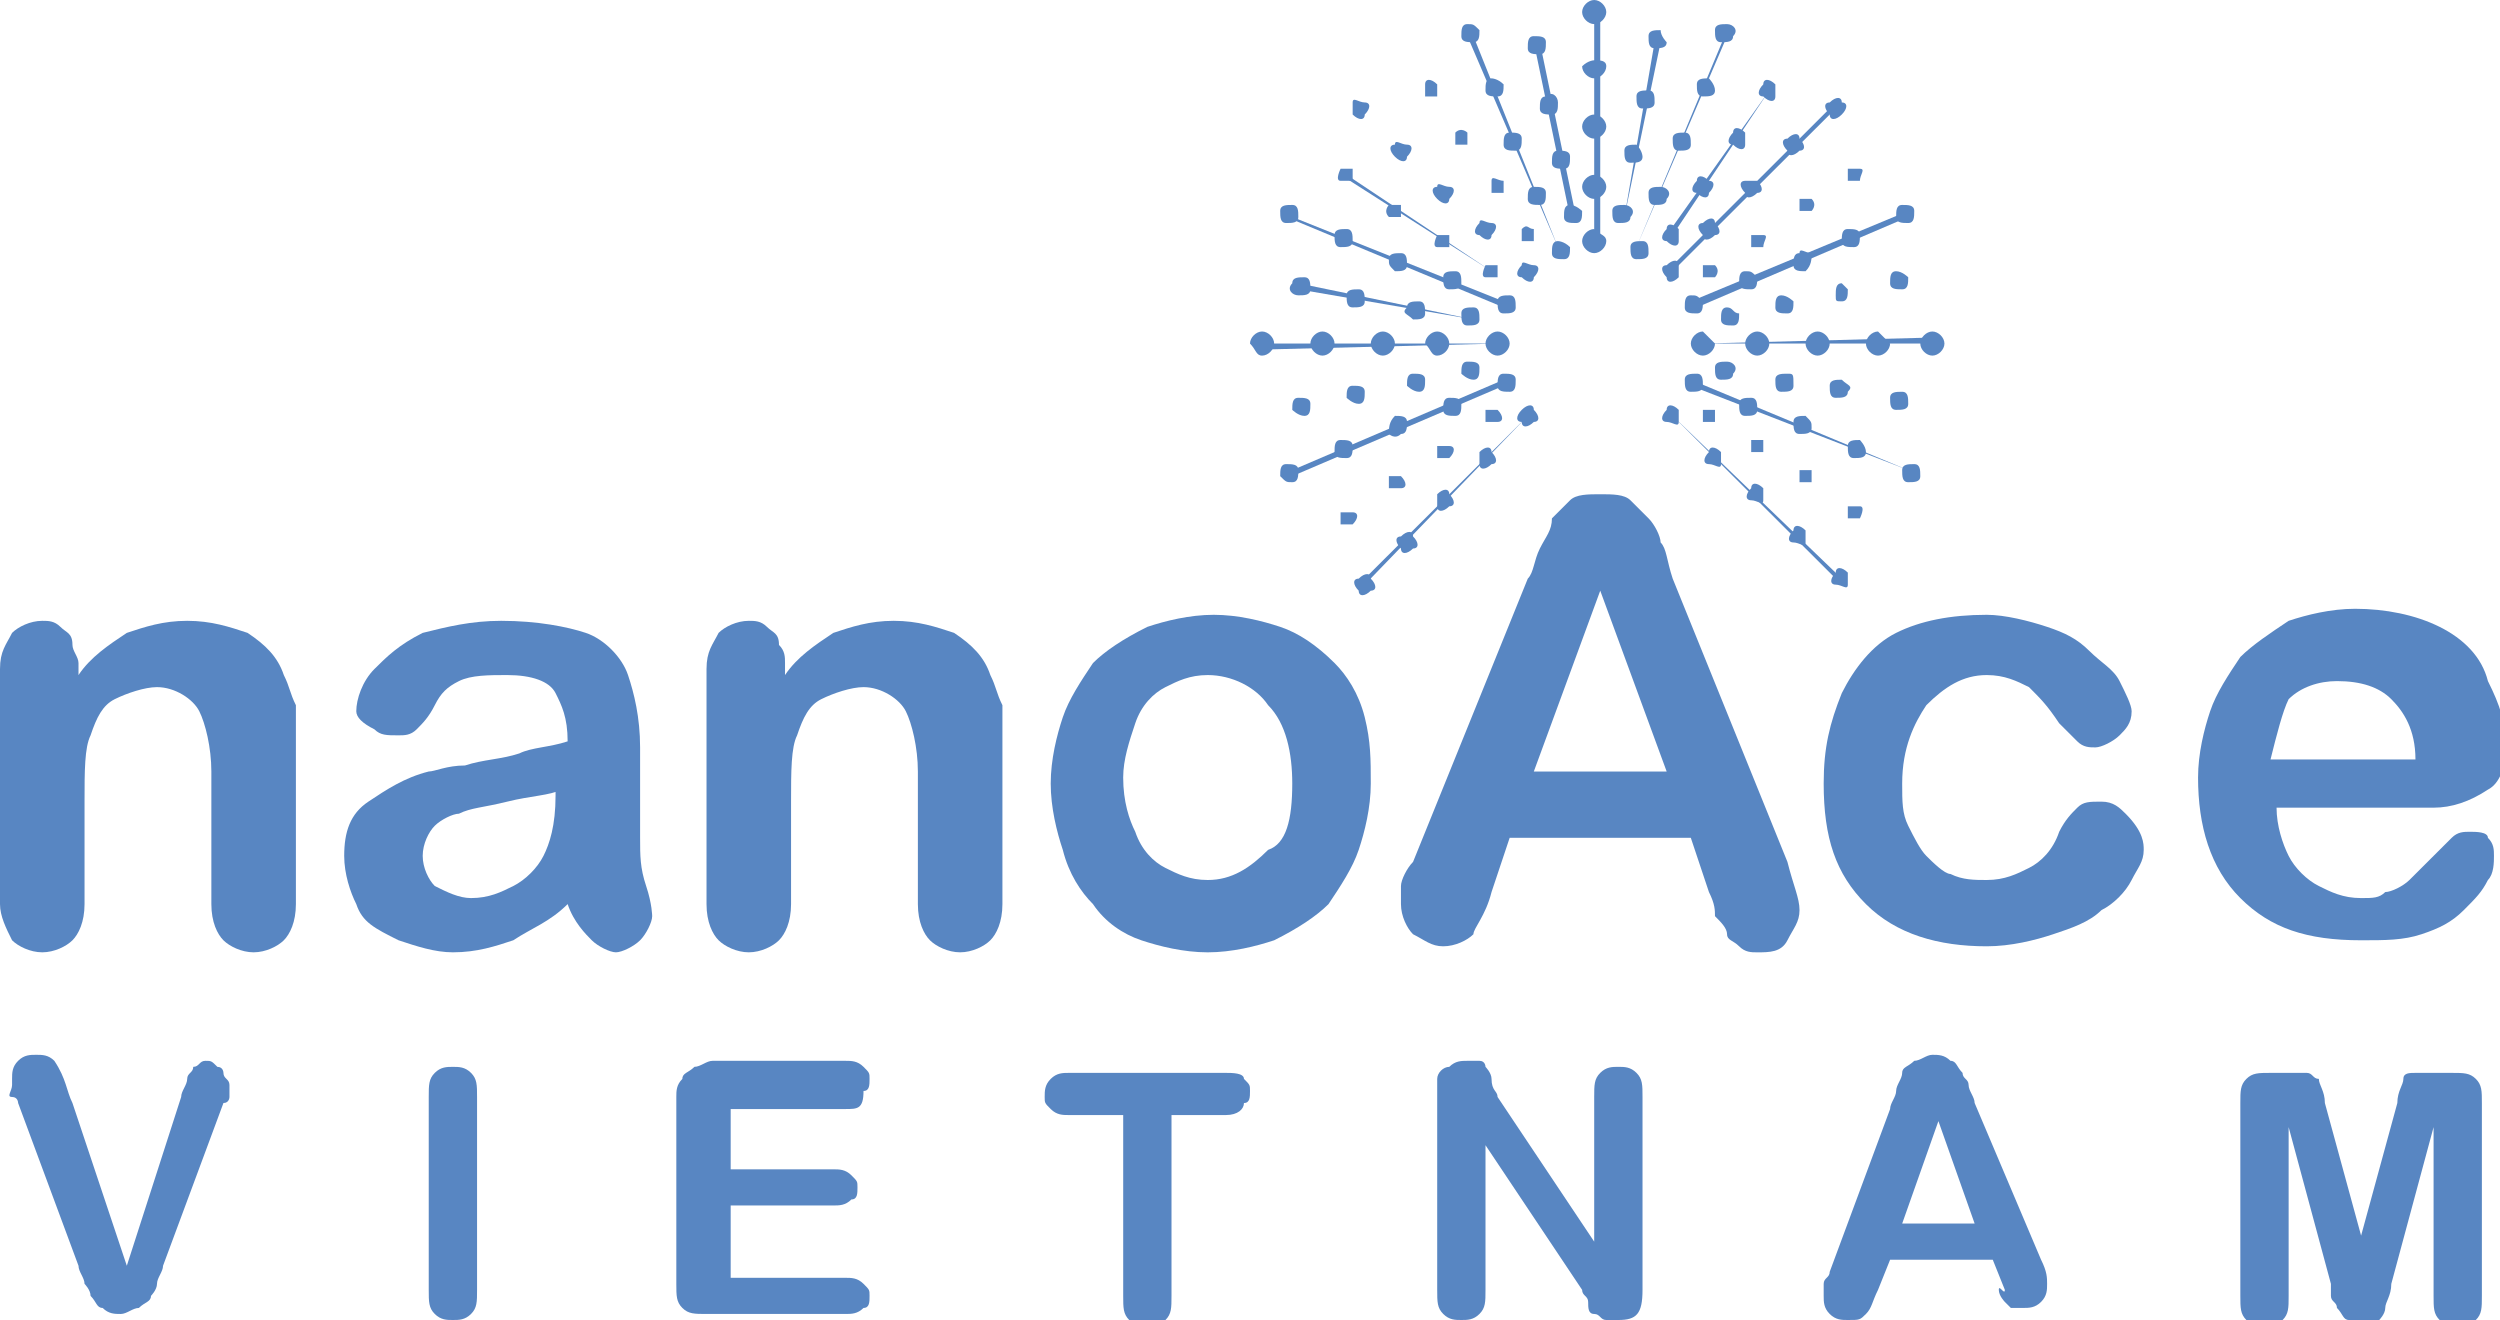 <svg width="125" height="66" viewBox="0 0 125 66" fill="none" xmlns="http://www.w3.org/2000/svg">
<g clip-path="url(#clip0_1683_2)">
<path d="M3.623 55.151L6.341 63.288L9.058 54.849C9.058 54.548 9.36 54.247 9.36 53.945C9.36 53.644 9.662 53.644 9.662 53.343C9.964 53.343 9.964 53.041 10.266 53.041C10.568 53.041 10.568 53.041 10.87 53.343C11.172 53.343 11.172 53.644 11.172 53.644C11.172 53.945 11.473 53.945 11.473 54.247V54.548V54.849C11.473 54.849 11.473 55.151 11.172 55.151L8.152 63.288C8.152 63.589 7.85 63.89 7.85 64.192C7.85 64.493 7.548 64.794 7.548 64.794C7.548 65.096 7.246 65.096 6.944 65.397C6.643 65.397 6.341 65.699 6.039 65.699C5.737 65.699 5.435 65.699 5.133 65.397C4.831 65.397 4.831 65.096 4.529 64.794C4.529 64.493 4.227 64.192 4.227 64.192C4.227 63.89 3.925 63.589 3.925 63.288L0.906 55.151C0.906 55.151 0.906 54.849 0.604 54.849C0.302 54.849 0.604 54.548 0.604 54.247C0.604 53.945 0.604 53.945 0.604 53.945C0.604 53.644 0.604 53.343 0.906 53.041C1.208 52.74 1.51 52.74 1.812 52.74C2.114 52.74 2.416 52.74 2.717 53.041C3.321 53.945 3.321 54.548 3.623 55.151Z" fill="#5886C2"/>
<path d="M21.437 64.493V54.849C21.437 54.247 21.437 53.945 21.739 53.644C22.041 53.343 22.343 53.343 22.645 53.343C22.947 53.343 23.249 53.343 23.551 53.644C23.853 53.945 23.853 54.247 23.853 54.849V64.493C23.853 65.096 23.853 65.397 23.551 65.699C23.249 66 22.947 66 22.645 66C22.343 66 22.041 66 21.739 65.699C21.437 65.397 21.437 65.096 21.437 64.493Z" fill="#5886C2"/>
<path d="M42.27 55.452H36.534V58.466H41.667C41.969 58.466 42.27 58.466 42.572 58.767C42.874 59.068 42.874 59.068 42.874 59.37C42.874 59.671 42.874 59.972 42.572 59.972C42.27 60.274 41.969 60.274 41.667 60.274H36.534V63.89H42.27C42.572 63.89 42.874 63.89 43.176 64.192C43.478 64.493 43.478 64.493 43.478 64.794C43.478 65.096 43.478 65.397 43.176 65.397C42.874 65.699 42.572 65.698 42.27 65.698H35.326C34.722 65.698 34.42 65.699 34.118 65.397C33.816 65.096 33.816 64.794 33.816 64.192V54.849C33.816 54.548 33.816 54.246 34.118 53.945C34.118 53.644 34.42 53.644 34.722 53.342C35.024 53.342 35.326 53.041 35.628 53.041H42.27C42.572 53.041 42.874 53.041 43.176 53.342C43.478 53.644 43.478 53.644 43.478 53.945C43.478 54.246 43.478 54.548 43.176 54.548C43.176 55.452 42.874 55.452 42.27 55.452Z" fill="#5886C2"/>
<path d="M61.292 55.753H58.575V64.794C58.575 65.397 58.575 65.699 58.273 66C57.971 66.301 57.669 66.301 57.367 66.301C57.065 66.301 56.763 66.301 56.461 66C56.16 65.699 56.16 65.397 56.16 64.794V55.753H53.442C53.14 55.753 52.838 55.753 52.536 55.452C52.234 55.151 52.234 55.151 52.234 54.849C52.234 54.548 52.234 54.246 52.536 53.945C52.838 53.644 53.14 53.644 53.442 53.644H61.292C61.594 53.644 62.198 53.644 62.198 53.945C62.5 54.246 62.5 54.246 62.5 54.548C62.5 54.849 62.5 55.151 62.198 55.151C62.198 55.452 61.896 55.753 61.292 55.753Z" fill="#5886C2"/>
<path d="M74.879 54.849L79.71 62.082V54.849C79.71 54.246 79.71 53.945 80.012 53.644C80.314 53.342 80.616 53.342 80.918 53.342C81.22 53.342 81.522 53.342 81.824 53.644C82.126 53.945 82.126 54.246 82.126 54.849V64.493C82.126 65.698 81.824 66 80.918 66C80.616 66 80.616 66 80.314 66C80.012 66 80.012 65.698 79.71 65.698C79.408 65.698 79.408 65.397 79.408 65.096C79.408 64.794 79.106 64.794 79.106 64.493L74.275 57.26V64.493C74.275 65.096 74.275 65.397 73.973 65.698C73.671 66 73.37 66 73.068 66C72.766 66 72.464 66 72.162 65.698C71.86 65.397 71.86 65.096 71.86 64.493V54.849C71.86 54.548 71.86 54.246 71.86 53.945C71.86 53.644 72.162 53.342 72.464 53.342C72.766 53.041 73.068 53.041 73.37 53.041C73.671 53.041 73.671 53.041 73.973 53.041C74.275 53.041 74.275 53.342 74.275 53.342C74.275 53.342 74.577 53.644 74.577 53.945C74.577 54.548 74.879 54.548 74.879 54.849Z" fill="#5886C2"/>
<path d="M100.242 64.493L99.638 62.986H94.505L93.901 64.493C93.599 65.096 93.599 65.397 93.297 65.699C92.995 66 92.995 66 92.391 66C92.089 66 91.787 66 91.486 65.699C91.184 65.397 91.184 65.096 91.184 64.794C91.184 64.493 91.184 64.493 91.184 64.192C91.184 63.89 91.486 63.89 91.486 63.589L94.505 55.452C94.505 55.151 94.807 54.849 94.807 54.548C94.807 54.247 95.109 53.945 95.109 53.644C95.109 53.343 95.411 53.343 95.713 53.041C96.014 53.041 96.316 52.74 96.618 52.74C96.92 52.74 97.222 52.74 97.524 53.041C97.826 53.041 97.826 53.343 98.128 53.644C98.128 53.945 98.43 53.945 98.43 54.247C98.43 54.548 98.732 54.849 98.732 55.151L102.053 62.986C102.355 63.589 102.355 63.89 102.355 64.192C102.355 64.493 102.355 64.794 102.053 65.096C101.751 65.397 101.449 65.397 101.147 65.397C100.845 65.397 100.845 65.397 100.543 65.397L100.242 65.096C100.242 65.096 99.94 64.794 99.94 64.493C99.94 64.192 100.242 64.794 100.242 64.493ZM95.109 61.178H98.732L96.92 56.055L95.109 61.178Z" fill="#5886C2"/>
<path d="M116.546 64.192L114.432 56.356V64.794C114.432 65.397 114.432 65.699 114.13 66C113.828 66.301 113.527 66.301 113.225 66.301C112.923 66.301 112.621 66.301 112.319 66C112.017 65.699 112.017 65.397 112.017 64.794V55.151C112.017 54.548 112.017 54.246 112.319 53.945C112.621 53.644 112.923 53.644 113.527 53.644H114.432C115.036 53.644 115.338 53.644 115.338 53.644C115.64 53.644 115.64 53.945 115.942 53.945C115.942 54.246 116.244 54.548 116.244 55.151L118.055 61.781L119.867 55.151C119.867 54.548 120.169 54.246 120.169 53.945C120.169 53.644 120.471 53.644 120.773 53.644C121.075 53.644 121.377 53.644 121.679 53.644H122.584C123.188 53.644 123.49 53.644 123.792 53.945C124.094 54.246 124.094 54.548 124.094 55.151V64.794C124.094 65.397 124.094 65.699 123.792 66C123.49 66.301 123.188 66.301 122.886 66.301C122.584 66.301 122.283 66.301 121.981 66C121.679 65.699 121.679 65.397 121.679 64.794V56.356L119.565 64.192C119.565 64.794 119.263 65.096 119.263 65.397C119.263 65.699 118.961 66 118.961 66C118.659 66.301 118.357 66.301 118.055 66.301C117.754 66.301 117.452 66.301 117.452 66C117.15 66 117.15 65.699 116.848 65.397C116.848 65.096 116.546 65.096 116.546 64.794C116.546 64.493 116.546 64.192 116.546 64.192Z" fill="#5886C2"/>
<path d="M3.925 33.151V33.753C4.529 32.849 5.435 32.246 6.341 31.644C7.246 31.342 8.152 31.041 9.36 31.041C10.568 31.041 11.473 31.342 12.379 31.644C13.285 32.246 13.889 32.849 14.191 33.753C14.493 34.356 14.493 34.657 14.795 35.26C14.795 35.863 14.795 36.466 14.795 37.37V45.205C14.795 46.109 14.493 46.712 14.191 47.014C13.889 47.315 13.285 47.616 12.681 47.616C12.077 47.616 11.473 47.315 11.171 47.014C10.87 46.712 10.568 46.109 10.568 45.205V38.575C10.568 37.37 10.266 36.164 9.964 35.562C9.662 34.959 8.756 34.356 7.85 34.356C7.246 34.356 6.341 34.657 5.737 34.959C5.133 35.26 4.831 35.863 4.529 36.767C4.227 37.37 4.227 38.575 4.227 40.082V45.205C4.227 46.109 3.925 46.712 3.623 47.014C3.321 47.315 2.717 47.616 2.114 47.616C1.51 47.616 0.906 47.315 0.604 47.014C0.302 46.411 0 45.808 0 45.205V33.452C0 32.548 0.302 32.246 0.604 31.644C0.906 31.342 1.51 31.041 2.114 31.041C2.415 31.041 2.717 31.041 3.019 31.342C3.321 31.644 3.623 31.644 3.623 32.246C3.623 32.548 3.925 32.849 3.925 33.151Z" fill="#5886C2"/>
<path d="M28.382 45.205C27.476 46.109 26.57 46.411 25.664 47.014C24.759 47.315 23.853 47.616 22.645 47.616C21.739 47.616 20.833 47.315 19.928 47.014C18.72 46.411 18.116 46.109 17.814 45.205C17.512 44.603 17.21 43.699 17.21 42.794C17.21 41.589 17.512 40.685 18.418 40.082C19.324 39.479 20.23 38.877 21.437 38.575C21.739 38.575 22.343 38.274 23.249 38.274C24.155 37.972 25.06 37.972 25.966 37.671C26.57 37.37 27.476 37.37 28.382 37.068C28.382 35.863 28.08 35.26 27.778 34.657C27.476 34.055 26.57 33.753 25.362 33.753C24.457 33.753 23.551 33.753 22.947 34.055C22.343 34.356 22.041 34.657 21.739 35.26C21.437 35.863 21.135 36.164 20.833 36.466C20.532 36.767 20.23 36.767 19.928 36.767C19.324 36.767 19.022 36.767 18.72 36.466C18.116 36.164 17.814 35.863 17.814 35.562C17.814 34.959 18.116 34.055 18.72 33.452C19.324 32.849 19.928 32.246 21.135 31.644C22.343 31.342 23.551 31.041 25.06 31.041C26.872 31.041 28.382 31.342 29.288 31.644C30.193 31.945 31.099 32.849 31.401 33.753C31.703 34.657 32.005 35.863 32.005 37.37C32.005 38.274 32.005 39.178 32.005 39.781C32.005 40.383 32.005 41.288 32.005 41.89C32.005 42.794 32.005 43.397 32.307 44.301C32.609 45.205 32.609 45.808 32.609 45.808C32.609 46.109 32.307 46.712 32.005 47.014C31.703 47.315 31.099 47.616 30.797 47.616C30.495 47.616 29.891 47.315 29.589 47.014C29.288 46.712 28.684 46.109 28.382 45.205ZM28.08 39.479C27.476 39.781 26.57 39.781 25.362 40.082C24.155 40.383 23.551 40.383 22.947 40.685C22.645 40.685 22.041 40.986 21.739 41.288C21.437 41.589 21.135 42.192 21.135 42.794C21.135 43.397 21.437 44 21.739 44.301C22.343 44.603 22.947 44.904 23.551 44.904C24.457 44.904 25.06 44.603 25.664 44.301C26.268 44 26.872 43.397 27.174 42.794C27.476 42.192 27.778 41.288 27.778 39.781V39.479H28.08Z" fill="#5886C2"/>
<path d="M39.251 33.151V33.753C39.855 32.849 40.761 32.246 41.667 31.644C42.572 31.342 43.478 31.041 44.686 31.041C45.894 31.041 46.8 31.342 47.705 31.644C48.611 32.246 49.215 32.849 49.517 33.753C49.819 34.356 49.819 34.657 50.121 35.26C50.121 35.863 50.121 36.466 50.121 37.37V45.205C50.121 46.109 49.819 46.712 49.517 47.014C49.215 47.315 48.611 47.616 48.007 47.616C47.404 47.616 46.8 47.315 46.498 47.014C46.196 46.712 45.894 46.109 45.894 45.205V38.575C45.894 37.37 45.592 36.164 45.29 35.562C44.988 34.959 44.082 34.356 43.176 34.356C42.572 34.356 41.667 34.657 41.063 34.959C40.459 35.26 40.157 35.863 39.855 36.767C39.553 37.37 39.553 38.575 39.553 40.082V45.205C39.553 46.109 39.251 46.712 38.949 47.014C38.647 47.315 38.044 47.616 37.44 47.616C36.836 47.616 36.232 47.315 35.93 47.014C35.628 46.712 35.326 46.109 35.326 45.205V33.452C35.326 32.548 35.628 32.246 35.93 31.644C36.232 31.342 36.836 31.041 37.44 31.041C37.742 31.041 38.044 31.041 38.346 31.342C38.647 31.644 38.949 31.644 38.949 32.246C39.251 32.548 39.251 32.849 39.251 33.151Z" fill="#5886C2"/>
<path d="M68.539 39.178C68.539 40.384 68.237 41.589 67.935 42.493C67.633 43.397 67.029 44.301 66.425 45.206C65.821 45.808 64.915 46.411 63.708 47.014C62.802 47.315 61.594 47.617 60.386 47.617C59.179 47.617 57.971 47.315 57.065 47.014C56.159 46.712 55.254 46.11 54.65 45.206C54.046 44.603 53.442 43.699 53.14 42.493C52.838 41.589 52.536 40.384 52.536 39.178C52.536 37.973 52.838 36.767 53.14 35.863C53.442 34.959 54.046 34.055 54.65 33.151C55.254 32.548 56.159 31.945 57.367 31.343C58.273 31.041 59.481 30.74 60.688 30.74C61.896 30.74 63.104 31.041 64.01 31.343C64.915 31.644 65.821 32.247 66.727 33.151C67.331 33.753 67.935 34.658 68.237 35.863C68.538 37.069 68.539 37.973 68.539 39.178ZM64.613 39.178C64.613 37.671 64.311 36.164 63.406 35.26C62.802 34.356 61.594 33.753 60.386 33.753C59.481 33.753 58.877 34.055 58.273 34.356C57.669 34.658 57.065 35.26 56.763 36.164C56.461 37.069 56.159 37.973 56.159 38.877C56.159 40.082 56.461 40.986 56.763 41.589C57.065 42.493 57.669 43.096 58.273 43.397C58.877 43.699 59.481 44 60.386 44C61.594 44 62.5 43.397 63.406 42.493C64.311 42.192 64.613 40.986 64.613 39.178Z" fill="#5886C2"/>
<path d="M85.447 44.603L84.541 41.891H75.483L74.577 44.603C74.275 45.808 73.671 46.411 73.671 46.712C73.37 47.014 72.766 47.315 72.162 47.315C71.558 47.315 71.256 47.014 70.652 46.712C70.35 46.411 70.048 45.808 70.048 45.206C70.048 44.904 70.048 44.603 70.048 44.301C70.048 44 70.35 43.397 70.652 43.096L76.389 28.932C76.691 28.63 76.691 28.027 76.993 27.425C77.295 26.822 77.597 26.521 77.597 25.918C77.899 25.616 78.201 25.315 78.502 25.014C78.804 24.712 79.408 24.712 80.012 24.712C80.616 24.712 81.22 24.712 81.522 25.014C81.824 25.315 82.126 25.616 82.428 25.918C82.73 26.219 83.031 26.822 83.031 27.123C83.333 27.425 83.333 28.027 83.635 28.932L89.372 43.096C89.674 44.301 89.976 44.904 89.976 45.507C89.976 46.11 89.674 46.411 89.372 47.014C89.07 47.617 88.466 47.617 87.862 47.617C87.56 47.617 87.258 47.617 86.957 47.315C86.655 47.014 86.353 47.014 86.353 46.712C86.353 46.411 86.051 46.11 85.749 45.808C85.749 45.507 85.749 45.206 85.447 44.603ZM76.691 38.575H83.333L80.012 29.534L76.691 38.575Z" fill="#5886C2"/>
<path d="M107.186 42.493C107.186 43.096 106.884 43.397 106.582 44C106.28 44.603 105.676 45.206 105.072 45.507C104.469 46.11 103.563 46.411 102.657 46.712C101.751 47.014 100.543 47.315 99.336 47.315C96.92 47.315 94.807 46.712 93.297 45.206C91.787 43.699 91.184 41.89 91.184 39.178C91.184 37.37 91.486 36.164 92.089 34.658C92.693 33.452 93.599 32.247 94.807 31.644C96.014 31.041 97.524 30.74 99.336 30.74C100.242 30.74 101.449 31.041 102.355 31.343C103.261 31.644 103.865 31.945 104.469 32.548C105.072 33.151 105.676 33.452 105.978 34.055C106.28 34.658 106.582 35.26 106.582 35.562C106.582 36.164 106.28 36.466 105.978 36.767C105.676 37.069 105.072 37.37 104.771 37.37C104.469 37.37 104.167 37.37 103.865 37.069C103.563 36.767 103.261 36.466 102.959 36.164C102.355 35.26 102.053 34.959 101.449 34.356C100.845 34.055 100.242 33.753 99.336 33.753C98.128 33.753 97.222 34.356 96.316 35.26C95.713 36.164 95.109 37.37 95.109 39.178C95.109 40.082 95.109 40.685 95.411 41.288C95.713 41.89 96.014 42.493 96.316 42.794C96.618 43.096 97.222 43.699 97.524 43.699C98.128 44 98.732 44 99.336 44C100.242 44 100.845 43.699 101.449 43.397C102.053 43.096 102.657 42.493 102.959 41.589C103.261 40.986 103.563 40.685 103.865 40.384C104.167 40.082 104.469 40.082 105.072 40.082C105.676 40.082 105.978 40.384 106.28 40.685C107.186 41.589 107.186 42.192 107.186 42.493Z" fill="#5886C2"/>
<path d="M121.679 40.384H113.828C113.828 41.288 114.13 42.192 114.432 42.795C114.734 43.397 115.338 44 115.942 44.301C116.546 44.603 117.15 44.904 118.055 44.904C118.659 44.904 118.961 44.904 119.263 44.603C119.565 44.603 120.169 44.301 120.471 44C120.773 43.699 121.075 43.397 121.377 43.096C121.679 42.795 121.981 42.493 122.584 41.891C122.886 41.589 123.188 41.589 123.49 41.589C123.792 41.589 124.396 41.589 124.396 41.891C124.698 42.192 124.698 42.493 124.698 42.795C124.698 43.096 124.698 43.699 124.396 44C124.094 44.603 123.792 44.904 123.188 45.507C122.584 46.11 121.981 46.411 121.075 46.712C120.169 47.014 119.263 47.014 118.055 47.014C115.338 47.014 113.526 46.411 112.017 44.904C110.507 43.397 109.903 41.288 109.903 38.877C109.903 37.671 110.205 36.466 110.507 35.562C110.809 34.658 111.413 33.754 112.017 32.849C112.621 32.247 113.527 31.644 114.432 31.041C115.338 30.74 116.546 30.439 117.754 30.439C119.263 30.439 120.773 30.74 121.981 31.343C123.188 31.945 124.094 32.849 124.396 34.055C125 35.26 125.302 36.164 125.302 37.37C125.302 38.274 125 39.178 124.396 39.48C123.49 40.082 122.584 40.384 121.679 40.384ZM113.526 37.973H120.773C120.773 36.466 120.169 35.562 119.565 34.959C118.961 34.356 118.055 34.055 116.848 34.055C115.942 34.055 115.036 34.356 114.432 34.959C114.13 35.562 113.828 36.767 113.526 37.973Z" fill="#5886C2"/>
<path d="M85.749 13.863C85.447 13.863 85.145 13.863 85.145 13.863V13.26C85.447 13.26 85.749 13.26 85.749 13.26C86.051 13.562 85.749 13.863 85.749 13.863Z" fill="#5886C2"/>
<path d="M88.164 12.356C87.862 12.356 87.56 12.356 87.56 12.356V11.753C87.862 11.753 88.164 11.753 88.164 11.753C88.466 11.753 88.164 12.055 88.164 12.356Z" fill="#5886C2"/>
<path d="M90.58 10.548C90.278 10.548 89.976 10.548 89.976 10.548V9.945C90.278 9.945 90.58 9.945 90.58 9.945C90.882 10.247 90.58 10.548 90.58 10.548Z" fill="#5886C2"/>
<path d="M92.995 9.041C92.693 9.041 92.391 9.041 92.391 9.041V8.438C92.693 8.438 92.995 8.438 92.995 8.438C93.297 8.438 92.995 8.74 92.995 9.041Z" fill="#5886C2"/>
<path d="M67.633 26.219C67.331 26.219 67.029 26.219 67.029 26.219V25.616C67.331 25.616 67.633 25.616 67.633 25.616C67.935 25.616 67.935 25.918 67.633 26.219Z" fill="#5886C2"/>
<path d="M70.048 24.411C69.746 24.411 69.444 24.411 69.444 24.411V23.808C69.746 23.808 70.048 23.808 70.048 23.808C70.35 24.11 70.35 24.411 70.048 24.411Z" fill="#5886C2"/>
<path d="M72.464 22.904C72.162 22.904 71.86 22.904 71.86 22.904V22.301C72.162 22.301 72.464 22.301 72.464 22.301C72.766 22.301 72.766 22.603 72.464 22.904Z" fill="#5886C2"/>
<path d="M74.879 21.096C74.577 21.096 74.275 21.096 74.275 21.096V20.493C74.577 20.493 74.879 20.493 74.879 20.493C75.181 20.794 75.181 21.096 74.879 21.096Z" fill="#5886C2"/>
<path d="M76.691 11.452C76.691 11.753 76.691 12.055 76.691 12.055C76.389 12.055 76.087 12.055 76.087 12.055V11.452C76.389 11.151 76.389 11.452 76.691 11.452Z" fill="#5886C2"/>
<path d="M75.181 9.041C75.181 9.343 75.181 9.644 75.181 9.644C74.879 9.644 74.577 9.644 74.577 9.644V9.041C74.577 8.74 74.879 9.041 75.181 9.041Z" fill="#5886C2"/>
<path d="M73.37 6.63C73.37 6.931 73.37 7.233 73.37 7.233C73.068 7.233 72.766 7.233 72.766 7.233V6.63C73.068 6.329 73.37 6.63 73.37 6.63Z" fill="#5886C2"/>
<path d="M71.86 4.219C71.86 4.521 71.86 4.822 71.86 4.822C71.558 4.822 71.256 4.822 71.256 4.822V4.219C71.256 3.918 71.558 3.918 71.86 4.219Z" fill="#5886C2"/>
<path d="M83.937 12.055C83.937 12.356 83.635 12.356 83.333 12.055C83.031 12.055 83.031 11.754 83.333 11.452C83.333 11.151 83.635 11.151 83.937 11.452C83.937 11.452 83.937 11.754 83.937 12.055Z" fill="#5886C2"/>
<path d="M85.447 9.644C85.447 9.945 85.145 9.945 84.843 9.644C84.541 9.644 84.541 9.343 84.843 9.041C84.843 8.74 85.145 8.74 85.447 9.041C85.749 9.041 85.749 9.343 85.447 9.644Z" fill="#5886C2"/>
<path d="M87.258 7.233C87.258 7.534 86.957 7.534 86.655 7.233C86.353 7.233 86.353 6.931 86.655 6.63C86.655 6.329 86.957 6.329 87.258 6.63C87.258 6.63 87.258 6.931 87.258 7.233Z" fill="#5886C2"/>
<path d="M88.768 4.822C88.768 5.123 88.466 5.123 88.164 4.822C87.862 4.822 87.862 4.521 88.164 4.219C88.164 3.918 88.466 3.918 88.768 4.219C88.768 4.219 88.768 4.521 88.768 4.822Z" fill="#5886C2"/>
<path d="M83.333 11.753L88.466 4.521L83.635 11.753H83.333Z" fill="#5886C2"/>
<path d="M81.522 10.849C81.522 11.151 81.22 11.151 80.918 11.151C80.616 11.151 80.616 10.849 80.616 10.548C80.616 10.247 80.918 10.247 81.22 10.247C81.522 10.247 81.824 10.548 81.522 10.849Z" fill="#5886C2"/>
<path d="M82.126 7.836C82.126 8.137 81.824 8.137 81.522 8.137C81.22 8.137 81.22 7.836 81.22 7.534C81.22 7.233 81.522 7.233 81.824 7.233C82.126 7.534 82.126 7.836 82.126 7.836Z" fill="#5886C2"/>
<path d="M82.73 5.123C82.73 5.425 82.428 5.425 82.126 5.425C81.824 5.425 81.824 5.123 81.824 4.822C81.824 4.521 82.126 4.521 82.428 4.521C82.73 4.521 82.73 4.822 82.73 5.123Z" fill="#5886C2"/>
<path d="M83.333 2.11C83.333 2.411 83.031 2.411 82.729 2.411C82.427 2.411 82.427 2.11 82.427 1.808C82.427 1.507 82.729 1.507 83.031 1.507C83.031 1.808 83.333 2.11 83.333 2.11Z" fill="#5886C2"/>
<path d="M81.22 10.849L82.729 2.11H83.031L81.22 10.849Z" fill="#5886C2"/>
<path d="M79.106 10.548C79.106 10.849 79.106 11.151 78.804 11.151C78.502 11.151 78.2 11.151 78.2 10.849C78.2 10.548 78.2 10.247 78.502 10.247C78.804 10.247 79.106 10.548 79.106 10.548Z" fill="#5886C2"/>
<path d="M78.502 7.836C78.502 8.137 78.502 8.438 78.201 8.438C77.899 8.438 77.597 8.438 77.597 8.137C77.597 7.836 77.597 7.534 77.899 7.534C78.201 7.534 78.502 7.534 78.502 7.836Z" fill="#5886C2"/>
<path d="M77.898 5.123C77.898 5.425 77.898 5.726 77.597 5.726C77.295 5.726 76.993 5.726 76.993 5.425C76.993 5.123 76.993 4.822 77.295 4.822C77.597 4.52 77.898 4.822 77.898 5.123Z" fill="#5886C2"/>
<path d="M77.295 2.109C77.295 2.411 77.295 2.712 76.993 2.712C76.691 2.712 76.389 2.712 76.389 2.411C76.389 2.109 76.389 1.808 76.691 1.808C76.993 1.808 77.295 1.808 77.295 2.109Z" fill="#5886C2"/>
<path d="M78.502 10.849L76.691 2.11H76.993L78.804 10.849H78.502Z" fill="#5886C2"/>
<path d="M85.749 11.753C85.447 12.055 85.145 12.055 85.145 11.753C84.843 11.452 84.843 11.151 85.145 11.151C85.447 10.849 85.749 10.849 85.749 11.151C86.051 11.452 86.051 11.753 85.749 11.753Z" fill="#5886C2"/>
<path d="M83.937 13.863C83.635 14.164 83.333 14.164 83.333 13.863C83.031 13.562 83.031 13.26 83.333 13.26C83.635 12.959 83.937 12.959 83.937 13.26C83.937 13.26 83.937 13.562 83.937 13.863Z" fill="#5886C2"/>
<path d="M87.862 9.644C87.56 9.945 87.258 9.945 87.258 9.644C86.957 9.342 86.957 9.041 87.258 9.041C87.56 9.041 87.862 9.041 87.862 9.041C88.164 9.342 88.164 9.644 87.862 9.644Z" fill="#5886C2"/>
<path d="M89.976 7.534C89.674 7.836 89.372 7.836 89.372 7.534C89.07 7.233 89.07 6.932 89.372 6.932C89.674 6.63 89.976 6.63 89.976 6.932C90.278 7.233 90.278 7.534 89.976 7.534Z" fill="#5886C2"/>
<path d="M92.089 5.726C91.787 6.027 91.486 6.027 91.486 5.726C91.184 5.425 91.184 5.123 91.486 5.123C91.787 4.822 92.089 4.822 92.089 5.123C92.391 5.123 92.391 5.425 92.089 5.726Z" fill="#5886C2"/>
<path d="M83.333 13.562L91.787 5.123V5.425L83.635 13.562H83.333Z" fill="#5886C2"/>
<path d="M83.333 9.945C83.333 10.247 83.031 10.247 82.729 10.247C82.427 10.247 82.427 9.945 82.427 9.644C82.427 9.343 82.729 9.343 83.031 9.343C83.333 9.343 83.635 9.644 83.333 9.945Z" fill="#5886C2"/>
<path d="M82.427 12.657C82.427 12.959 82.126 12.959 81.824 12.959C81.522 12.959 81.522 12.657 81.522 12.356C81.522 12.055 81.824 12.055 82.126 12.055C82.427 12.055 82.427 12.356 82.427 12.657Z" fill="#5886C2"/>
<path d="M84.541 7.233C84.541 7.534 84.239 7.534 83.937 7.534C83.635 7.534 83.635 7.233 83.635 6.931C83.635 6.63 83.937 6.63 84.239 6.63C84.541 6.63 84.541 6.931 84.541 7.233Z" fill="#5886C2"/>
<path d="M85.749 4.52C85.749 4.822 85.447 4.822 85.145 4.822C84.843 4.822 84.843 4.52 84.843 4.219C84.843 3.918 85.145 3.918 85.447 3.918C85.447 3.918 85.749 4.219 85.749 4.52Z" fill="#5886C2"/>
<path d="M86.655 1.808C86.655 2.11 86.353 2.11 86.051 2.11C85.749 2.11 85.749 1.808 85.749 1.507C85.749 1.206 86.051 1.206 86.353 1.206C86.655 1.206 86.957 1.507 86.655 1.808Z" fill="#5886C2"/>
<path d="M81.824 12.356L86.353 1.507V1.808L81.824 12.356Z" fill="#5886C2"/>
<path d="M80.314 9.342C80.314 9.644 80.012 9.945 79.71 9.945C79.408 9.945 79.106 9.644 79.106 9.342C79.106 9.041 79.408 8.74 79.71 8.74C80.012 8.74 80.314 9.041 80.314 9.342Z" fill="#5886C2"/>
<path d="M80.314 12.055C80.314 12.356 80.012 12.658 79.71 12.658C79.408 12.658 79.106 12.356 79.106 12.055C79.106 11.754 79.408 11.452 79.71 11.452C80.012 11.754 80.314 11.754 80.314 12.055Z" fill="#5886C2"/>
<path d="M80.314 6.329C80.314 6.63 80.012 6.932 79.71 6.932C79.408 6.932 79.106 6.63 79.106 6.329C79.106 6.027 79.408 5.726 79.71 5.726C80.012 5.726 80.314 6.027 80.314 6.329Z" fill="#5886C2"/>
<path d="M80.314 3.315C80.314 3.616 80.012 3.918 79.71 3.918C79.408 3.918 79.106 3.616 79.106 3.315C79.408 3.014 79.71 3.014 79.71 3.014C80.012 3.014 80.314 3.014 80.314 3.315Z" fill="#5886C2"/>
<path d="M80.314 0.603C80.314 0.904 80.012 1.205 79.71 1.205C79.408 1.205 79.106 0.904 79.106 0.603C79.106 0.301 79.408 0 79.71 0C80.012 0 80.314 0.301 80.314 0.603Z" fill="#5886C2"/>
<path d="M79.71 12.055V0.603H80.012V12.055H79.71Z" fill="#5886C2"/>
<path d="M77.295 9.644C77.295 9.945 77.295 10.247 76.993 10.247C76.691 10.247 76.389 10.247 76.389 9.945C76.389 9.644 76.389 9.343 76.691 9.343C76.993 9.343 77.295 9.343 77.295 9.644Z" fill="#5886C2"/>
<path d="M78.502 12.356C78.502 12.657 78.502 12.959 78.201 12.959C77.899 12.959 77.597 12.959 77.597 12.657C77.597 12.356 77.597 12.055 77.899 12.055C77.899 12.055 78.201 12.055 78.502 12.356Z" fill="#5886C2"/>
<path d="M76.087 6.931C76.087 7.233 76.087 7.534 75.785 7.534C75.483 7.534 75.181 7.534 75.181 7.233C75.181 6.931 75.181 6.63 75.483 6.63C75.785 6.63 76.087 6.63 76.087 6.931Z" fill="#5886C2"/>
<path d="M75.181 4.219C75.181 4.52 75.181 4.822 74.879 4.822C74.577 4.822 74.275 4.822 74.275 4.52C74.275 4.219 74.275 3.918 74.577 3.918C74.577 3.918 74.879 3.918 75.181 4.219Z" fill="#5886C2"/>
<path d="M73.973 1.507C73.973 1.808 73.973 2.11 73.671 2.11C73.37 2.11 73.068 2.11 73.068 1.808C73.068 1.507 73.068 1.206 73.37 1.206C73.671 1.206 73.671 1.206 73.973 1.507Z" fill="#5886C2"/>
<path d="M77.899 12.356L73.37 1.808H73.672L77.899 12.356Z" fill="#5886C2"/>
<path d="M73.671 18.986C73.973 18.986 73.973 18.685 73.973 18.384C73.973 18.082 73.671 18.082 73.37 18.082C73.068 18.082 73.068 18.384 73.068 18.685C73.068 18.685 73.37 18.986 73.671 18.986Z" fill="#5886C2"/>
<path d="M70.954 19.589C71.256 19.589 71.256 19.288 71.256 18.986C71.256 18.685 70.954 18.685 70.652 18.685C70.35 18.685 70.35 18.986 70.35 19.288C70.35 19.288 70.652 19.589 70.954 19.589Z" fill="#5886C2"/>
<path d="M67.935 20.192C68.237 20.192 68.237 19.89 68.237 19.589C68.237 19.288 67.935 19.288 67.633 19.288C67.331 19.288 67.331 19.589 67.331 19.89C67.331 19.89 67.633 20.192 67.935 20.192Z" fill="#5886C2"/>
<path d="M65.217 20.794C65.519 20.794 65.519 20.493 65.519 20.192C65.519 19.89 65.217 19.89 64.915 19.89C64.614 19.89 64.614 20.192 64.614 20.493C64.614 20.493 64.915 20.794 65.217 20.794Z" fill="#5886C2"/>
<path d="M64.915 20.192L73.672 18.384L64.915 20.192Z" fill="#5886C2"/>
<path d="M73.37 16.274C73.671 16.274 73.973 16.274 73.973 15.973C73.973 15.671 73.973 15.37 73.671 15.37C73.37 15.37 73.068 15.37 73.068 15.671C73.068 15.973 73.068 16.274 73.37 16.274Z" fill="#5886C2"/>
<path d="M70.652 15.973C70.954 15.973 71.256 15.973 71.256 15.671C71.256 15.37 71.256 15.069 70.954 15.069C70.652 15.069 70.35 15.069 70.35 15.37C70.048 15.671 70.35 15.671 70.652 15.973Z" fill="#5886C2"/>
<path d="M67.633 15.37C67.935 15.37 68.237 15.37 68.237 15.069C68.237 14.767 68.237 14.466 67.935 14.466C67.633 14.466 67.331 14.466 67.331 14.767C67.331 15.069 67.331 15.37 67.633 15.37Z" fill="#5886C2"/>
<path d="M64.915 14.767C65.218 14.767 65.519 14.767 65.519 14.466C65.519 14.164 65.519 13.863 65.218 13.863C64.915 13.863 64.614 13.863 64.614 14.164C64.312 14.466 64.614 14.767 64.915 14.767Z" fill="#5886C2"/>
<path d="M64.915 14.466V14.164L73.672 15.973L64.915 14.466Z" fill="#5886C2"/>
<path d="M74.275 13.863C74.577 13.863 74.879 13.863 74.879 13.863C74.879 13.562 74.879 13.26 74.879 13.26C74.577 13.26 74.275 13.26 74.275 13.26C74.275 13.26 73.973 13.863 74.275 13.863Z" fill="#5886C2"/>
<path d="M71.86 12.356C72.162 12.356 72.464 12.356 72.464 12.356C72.464 12.055 72.464 11.753 72.464 11.753C72.162 11.753 71.86 11.753 71.86 11.753C71.86 11.753 71.558 12.356 71.86 12.356Z" fill="#5886C2"/>
<path d="M69.445 10.849C69.746 10.849 70.048 10.849 70.048 10.849C70.048 10.548 70.048 10.247 70.048 10.247C69.746 10.247 69.445 10.247 69.445 10.247C69.445 10.247 69.143 10.548 69.445 10.849Z" fill="#5886C2"/>
<path d="M67.029 9.041C67.331 9.041 67.633 9.041 67.633 9.041C67.633 8.74 67.633 8.438 67.633 8.438C67.331 8.438 67.029 8.438 67.029 8.438C67.029 8.438 66.727 9.041 67.029 9.041Z" fill="#5886C2"/>
<path d="M67.029 8.74H67.331L74.577 13.562L67.029 8.74Z" fill="#5886C2"/>
<path d="M72.766 20.794C73.068 20.794 73.068 20.493 73.068 20.192C73.068 19.89 72.766 19.89 72.464 19.89C72.162 19.89 72.162 20.192 72.162 20.493C72.162 20.794 72.464 20.794 72.766 20.794Z" fill="#5886C2"/>
<path d="M75.483 19.589C75.785 19.589 75.785 19.288 75.785 18.986C75.785 18.685 75.483 18.685 75.181 18.685C74.879 18.685 74.879 18.986 74.879 19.288C74.879 19.589 75.181 19.589 75.483 19.589Z" fill="#5886C2"/>
<path d="M70.048 21.698C70.35 21.698 70.35 21.397 70.35 21.096C70.35 20.794 70.048 20.794 69.746 20.794C69.444 21.096 69.444 21.397 69.444 21.698C69.444 21.698 69.746 22 70.048 21.698Z" fill="#5886C2"/>
<path d="M67.331 22.904C67.633 22.904 67.633 22.603 67.633 22.301C67.633 22 67.331 22 67.029 22C66.727 22 66.727 22.301 66.727 22.603C66.727 22.904 67.029 22.904 67.331 22.904Z" fill="#5886C2"/>
<path d="M64.614 24.11C64.916 24.11 64.916 23.808 64.916 23.507C64.916 23.206 64.614 23.206 64.312 23.206C64.01 23.206 64.01 23.507 64.01 23.808C64.312 24.11 64.312 24.11 64.614 24.11Z" fill="#5886C2"/>
<path d="M64.614 23.808V23.507L75.181 18.986V19.288L64.614 23.808Z" fill="#5886C2"/>
<path d="M71.86 17.781C72.162 17.781 72.464 17.48 72.464 17.178C72.464 16.877 72.162 16.575 71.86 16.575C71.558 16.575 71.256 16.877 71.256 17.178C71.558 17.48 71.558 17.781 71.86 17.781Z" fill="#5886C2"/>
<path d="M74.879 17.781C75.181 17.781 75.483 17.48 75.483 17.178C75.483 16.877 75.181 16.575 74.879 16.575C74.577 16.575 74.275 16.877 74.275 17.178C74.275 17.48 74.577 17.781 74.879 17.781Z" fill="#5886C2"/>
<path d="M69.142 17.781C69.444 17.781 69.746 17.48 69.746 17.178C69.746 16.877 69.444 16.575 69.142 16.575C68.841 16.575 68.539 16.877 68.539 17.178C68.539 17.48 68.841 17.781 69.142 17.781Z" fill="#5886C2"/>
<path d="M66.123 17.781C66.425 17.781 66.727 17.48 66.727 17.178C66.727 16.877 66.425 16.575 66.123 16.575C65.821 16.575 65.519 16.877 65.519 17.178C65.519 17.48 65.821 17.781 66.123 17.781Z" fill="#5886C2"/>
<path d="M63.104 17.781C63.406 17.781 63.708 17.48 63.708 17.178C63.708 16.877 63.406 16.575 63.104 16.575C62.802 16.575 62.5 16.877 62.5 17.178C62.802 17.48 62.802 17.781 63.104 17.781Z" fill="#5886C2"/>
<path d="M63.104 17.479V17.178H74.879L63.104 17.479Z" fill="#5886C2"/>
<path d="M72.464 14.466C72.766 14.466 73.068 14.466 73.068 14.164C73.068 13.863 73.068 13.562 72.766 13.562C72.464 13.562 72.162 13.562 72.162 13.863C72.162 14.164 72.162 14.466 72.464 14.466Z" fill="#5886C2"/>
<path d="M75.181 15.671C75.483 15.671 75.785 15.671 75.785 15.37C75.785 15.069 75.785 14.767 75.483 14.767C75.181 14.767 74.879 14.767 74.879 15.069C74.879 15.37 74.879 15.671 75.181 15.671Z" fill="#5886C2"/>
<path d="M69.746 13.562C70.048 13.562 70.35 13.562 70.35 13.26C70.35 12.959 70.35 12.658 70.048 12.658C69.746 12.658 69.444 12.658 69.444 12.959C69.444 13.26 69.444 13.26 69.746 13.562Z" fill="#5886C2"/>
<path d="M67.029 12.356C67.331 12.356 67.633 12.356 67.633 12.055C67.633 11.754 67.633 11.452 67.331 11.452C67.029 11.452 66.727 11.452 66.727 11.754C66.727 12.055 66.727 12.356 67.029 12.356Z" fill="#5886C2"/>
<path d="M64.312 11.151C64.614 11.151 64.916 11.151 64.916 10.849C64.916 10.548 64.916 10.247 64.614 10.247C64.312 10.247 64.01 10.247 64.01 10.548C64.01 10.849 64.01 11.151 64.312 11.151Z" fill="#5886C2"/>
<path d="M64.311 10.849H64.614L75.181 15.069V15.37L64.311 10.849Z" fill="#5886C2"/>
<path d="M73.974 11.754C74.275 12.055 74.577 12.055 74.577 11.754C74.879 11.452 74.879 11.151 74.577 11.151C74.275 11.151 73.974 10.849 73.974 11.151C73.672 11.452 73.672 11.754 73.974 11.754Z" fill="#5886C2"/>
<path d="M76.087 13.863C76.389 14.164 76.691 14.164 76.691 13.863C76.993 13.562 76.993 13.26 76.691 13.26C76.389 13.26 76.087 12.959 76.087 13.26C75.785 13.562 75.785 13.863 76.087 13.863Z" fill="#5886C2"/>
<path d="M71.86 9.945C72.162 10.246 72.464 10.246 72.464 9.945C72.766 9.644 72.766 9.342 72.464 9.342C72.162 9.342 71.86 9.041 71.86 9.342C71.558 9.342 71.558 9.644 71.86 9.945Z" fill="#5886C2"/>
<path d="M69.746 7.836C70.048 8.137 70.35 8.137 70.35 7.836C70.652 7.534 70.652 7.233 70.35 7.233C70.048 7.233 69.746 6.931 69.746 7.233C69.445 7.233 69.445 7.534 69.746 7.836Z" fill="#5886C2"/>
<path d="M67.633 5.726C67.935 6.027 68.237 6.027 68.237 5.726C68.539 5.425 68.539 5.123 68.237 5.123C67.935 5.123 67.633 4.822 67.633 5.123C67.633 5.425 67.633 5.726 67.633 5.726Z" fill="#5886C2"/>
<path d="M67.935 5.425L76.389 13.562L67.935 5.425Z" fill="#5886C2"/>
<path d="M86.353 15.37C86.051 15.37 86.051 15.671 86.051 15.973C86.051 16.274 86.353 16.274 86.655 16.274C86.957 16.274 86.957 15.973 86.957 15.671C86.655 15.671 86.655 15.37 86.353 15.37Z" fill="#5886C2"/>
<path d="M89.07 14.767C88.768 14.767 88.768 15.069 88.768 15.37C88.768 15.671 89.07 15.671 89.372 15.671C89.674 15.671 89.674 15.37 89.674 15.069C89.674 15.069 89.372 14.767 89.07 14.767Z" fill="#5886C2"/>
<path d="M92.089 14.164C91.787 14.164 91.787 14.466 91.787 14.767C91.787 15.068 91.787 15.068 92.089 15.068C92.391 15.068 92.391 14.767 92.391 14.466L92.089 14.164Z" fill="#5886C2"/>
<path d="M94.807 13.562C94.505 13.562 94.505 13.863 94.505 14.164C94.505 14.466 94.807 14.466 95.109 14.466C95.411 14.466 95.411 14.164 95.411 13.863C95.411 13.863 95.109 13.562 94.807 13.562Z" fill="#5886C2"/>
<path d="M86.353 15.973L94.807 14.164L86.353 15.973Z" fill="#5886C2"/>
<path d="M86.353 18.082C86.051 18.082 85.749 18.082 85.749 18.384C85.749 18.685 85.749 18.986 86.051 18.986C86.353 18.986 86.655 18.986 86.655 18.685C86.957 18.384 86.655 18.082 86.353 18.082Z" fill="#5886C2"/>
<path d="M89.372 18.685C89.07 18.685 88.768 18.685 88.768 18.986C88.768 19.288 88.768 19.589 89.07 19.589C89.372 19.589 89.674 19.589 89.674 19.288C89.674 18.685 89.674 18.685 89.372 18.685Z" fill="#5886C2"/>
<path d="M92.09 18.986C91.787 18.986 91.486 18.986 91.486 19.288C91.486 19.589 91.486 19.89 91.787 19.89C92.09 19.89 92.391 19.89 92.391 19.589C92.693 19.288 92.391 19.288 92.09 18.986Z" fill="#5886C2"/>
<path d="M95.109 19.589C94.807 19.589 94.505 19.589 94.505 19.89C94.505 20.192 94.505 20.493 94.807 20.493C95.109 20.493 95.411 20.493 95.411 20.192C95.411 19.89 95.411 19.589 95.109 19.589Z" fill="#5886C2"/>
<path d="M86.353 18.384L95.109 20.192L86.353 18.384Z" fill="#5886C2"/>
<path d="M85.749 20.493C85.447 20.493 85.145 20.493 85.145 20.493C85.145 20.794 85.145 21.096 85.145 21.096C85.447 21.096 85.749 21.096 85.749 21.096V20.493Z" fill="#5886C2"/>
<path d="M88.164 22C87.862 22 87.56 22 87.56 22C87.56 22.301 87.56 22.603 87.56 22.603C87.862 22.603 88.164 22.603 88.164 22.603V22Z" fill="#5886C2"/>
<path d="M90.58 23.507C90.278 23.507 89.976 23.507 89.976 23.507C89.976 23.808 89.976 24.11 89.976 24.11C90.278 24.11 90.58 24.11 90.58 24.11C90.58 24.11 90.58 23.808 90.58 23.507Z" fill="#5886C2"/>
<path d="M92.995 25.315C92.693 25.315 92.391 25.315 92.391 25.315C92.391 25.617 92.391 25.918 92.391 25.918C92.693 25.918 92.995 25.918 92.995 25.918C92.995 25.918 93.297 25.315 92.995 25.315Z" fill="#5886C2"/>
<path d="M85.447 20.794L92.693 25.616L85.447 20.794Z" fill="#5886C2"/>
<path d="M87.258 13.562C86.957 13.562 86.957 13.863 86.957 14.164C86.957 14.466 87.258 14.466 87.56 14.466C87.862 14.466 87.862 14.164 87.862 13.863C87.56 13.562 87.56 13.562 87.258 13.562Z" fill="#5886C2"/>
<path d="M84.541 14.767C84.239 14.767 84.239 15.069 84.239 15.37C84.239 15.671 84.541 15.671 84.843 15.671C85.145 15.671 85.145 15.37 85.145 15.069C84.843 14.767 84.843 14.767 84.541 14.767Z" fill="#5886C2"/>
<path d="M89.976 12.658C89.674 12.658 89.674 12.959 89.674 13.26C89.674 13.562 89.976 13.562 90.278 13.562C90.58 13.26 90.58 12.959 90.58 12.658C90.278 12.658 89.976 12.356 89.976 12.658Z" fill="#5886C2"/>
<path d="M92.391 11.452C92.089 11.452 92.089 11.754 92.089 12.055C92.089 12.356 92.391 12.356 92.693 12.356C92.995 12.356 92.995 12.055 92.995 11.754C92.995 11.452 92.693 11.452 92.391 11.452Z" fill="#5886C2"/>
<path d="M95.109 10.247C94.807 10.247 94.807 10.548 94.807 10.849C94.807 11.151 95.109 11.151 95.41 11.151C95.712 11.151 95.712 10.849 95.712 10.548C95.712 10.247 95.41 10.247 95.109 10.247Z" fill="#5886C2"/>
<path d="M84.843 15.37L84.541 15.068L95.411 10.548V10.849L84.843 15.37Z" fill="#5886C2"/>
<path d="M87.862 16.575C87.561 16.575 87.258 16.877 87.258 17.178C87.258 17.48 87.561 17.781 87.862 17.781C88.164 17.781 88.466 17.48 88.466 17.178C88.466 16.877 88.164 16.575 87.862 16.575Z" fill="#5886C2"/>
<path d="M85.145 16.575C84.843 16.575 84.541 16.877 84.541 17.178C84.541 17.48 84.843 17.781 85.145 17.781C85.447 17.781 85.749 17.48 85.749 17.178C85.447 16.877 85.145 16.575 85.145 16.575Z" fill="#5886C2"/>
<path d="M90.882 16.575C90.58 16.575 90.278 16.877 90.278 17.178C90.278 17.48 90.58 17.781 90.882 17.781C91.184 17.781 91.486 17.48 91.486 17.178C91.486 16.877 91.184 16.575 90.882 16.575Z" fill="#5886C2"/>
<path d="M93.901 16.575C93.599 16.575 93.297 16.877 93.297 17.178C93.297 17.48 93.599 17.781 93.901 17.781C94.203 17.781 94.505 17.48 94.505 17.178C94.203 16.877 93.901 16.575 93.901 16.575Z" fill="#5886C2"/>
<path d="M96.618 16.575C96.316 16.575 96.014 16.877 96.014 17.178C96.014 17.48 96.316 17.781 96.618 17.781C96.92 17.781 97.222 17.48 97.222 17.178C97.222 16.877 96.92 16.575 96.618 16.575Z" fill="#5886C2"/>
<path d="M85.145 17.178L96.618 16.877V17.178H85.145Z" fill="#5886C2"/>
<path d="M87.56 19.89C87.258 19.89 86.957 19.89 86.957 20.192C86.957 20.493 86.957 20.794 87.258 20.794C87.56 20.794 87.862 20.794 87.862 20.493C87.862 20.192 87.862 19.89 87.56 19.89Z" fill="#5886C2"/>
<path d="M84.843 18.685C84.541 18.685 84.239 18.685 84.239 18.986C84.239 19.288 84.239 19.589 84.541 19.589C84.843 19.589 85.145 19.589 85.145 19.288C85.145 18.986 85.145 18.685 84.843 18.685Z" fill="#5886C2"/>
<path d="M90.278 20.794C89.976 20.794 89.674 20.794 89.674 21.096C89.674 21.397 89.674 21.698 89.976 21.698C90.278 21.698 90.58 21.698 90.58 21.397C90.58 21.096 90.58 21.096 90.278 20.794Z" fill="#5886C2"/>
<path d="M92.995 22C92.693 22 92.391 22 92.391 22.301C92.391 22.603 92.391 22.904 92.693 22.904C92.995 22.904 93.297 22.904 93.297 22.603C93.297 22.301 92.995 22 92.995 22Z" fill="#5886C2"/>
<path d="M95.713 23.206C95.411 23.206 95.109 23.206 95.109 23.507C95.109 23.808 95.109 24.11 95.411 24.11C95.713 24.11 96.014 24.11 96.014 23.808C96.014 23.507 96.014 23.206 95.713 23.206Z" fill="#5886C2"/>
<path d="M84.541 19.288V18.986L95.411 23.507L84.541 19.288Z" fill="#5886C2"/>
<path d="M86.051 22.603C85.749 22.301 85.447 22.301 85.447 22.603C85.145 22.904 85.145 23.206 85.447 23.206C85.749 23.206 86.051 23.507 86.051 23.206C86.051 22.904 86.051 22.603 86.051 22.603Z" fill="#5886C2"/>
<path d="M83.937 20.493C83.635 20.192 83.333 20.192 83.333 20.493C83.031 20.794 83.031 21.096 83.333 21.096C83.635 21.096 83.937 21.397 83.937 21.096C83.937 20.794 83.937 20.493 83.937 20.493Z" fill="#5886C2"/>
<path d="M88.164 24.411C87.862 24.11 87.56 24.11 87.56 24.411C87.258 24.712 87.258 25.014 87.56 25.014C87.862 25.014 88.164 25.315 88.164 25.014C88.164 25.014 88.164 24.712 88.164 24.411Z" fill="#5886C2"/>
<path d="M90.278 26.52C89.976 26.219 89.674 26.219 89.674 26.52C89.372 26.822 89.372 27.123 89.674 27.123C89.976 27.123 90.278 27.425 90.278 27.123C90.278 27.123 90.278 26.822 90.278 26.52Z" fill="#5886C2"/>
<path d="M92.391 28.63C92.089 28.329 91.787 28.329 91.787 28.63C91.486 28.931 91.486 29.233 91.787 29.233C92.089 29.233 92.391 29.534 92.391 29.233C92.391 28.931 92.391 28.63 92.391 28.63Z" fill="#5886C2"/>
<path d="M83.635 20.794L92.089 28.931H91.787L83.635 20.794Z" fill="#5886C2"/>
<path d="M73.973 22.603C74.275 22.301 74.577 22.301 74.577 22.603C74.879 22.904 74.879 23.206 74.577 23.206C74.275 23.507 73.973 23.507 73.973 23.206C73.973 22.904 73.973 22.904 73.973 22.603Z" fill="#5886C2"/>
<path d="M76.087 20.493C76.389 20.192 76.691 20.192 76.691 20.493C76.993 20.794 76.993 21.096 76.691 21.096C76.389 21.397 76.087 21.397 76.087 21.096C75.785 21.096 75.785 20.794 76.087 20.493Z" fill="#5886C2"/>
<path d="M71.86 24.712C72.162 24.411 72.464 24.411 72.464 24.712C72.766 25.014 72.766 25.315 72.464 25.315C72.162 25.616 71.86 25.616 71.86 25.315C71.86 25.014 71.86 24.712 71.86 24.712Z" fill="#5886C2"/>
<path d="M70.048 26.822C70.35 26.521 70.652 26.521 70.652 26.822C70.954 27.123 70.954 27.425 70.652 27.425C70.35 27.726 70.048 27.726 70.048 27.425C69.746 27.123 69.746 26.822 70.048 26.822Z" fill="#5886C2"/>
<path d="M67.935 28.932C68.237 28.63 68.539 28.63 68.539 28.932C68.841 29.233 68.841 29.534 68.539 29.534C68.237 29.836 67.935 29.836 67.935 29.534C67.633 29.233 67.633 28.932 67.935 28.932Z" fill="#5886C2"/>
<path d="M68.237 28.931L76.389 20.794L68.237 29.233V28.931Z" fill="#5886C2"/>
</g>
<defs>
<clipPath id="clip0_1683_2">
<rect width="125" height="66" fill="white"/>
</clipPath>
</defs>
</svg>
